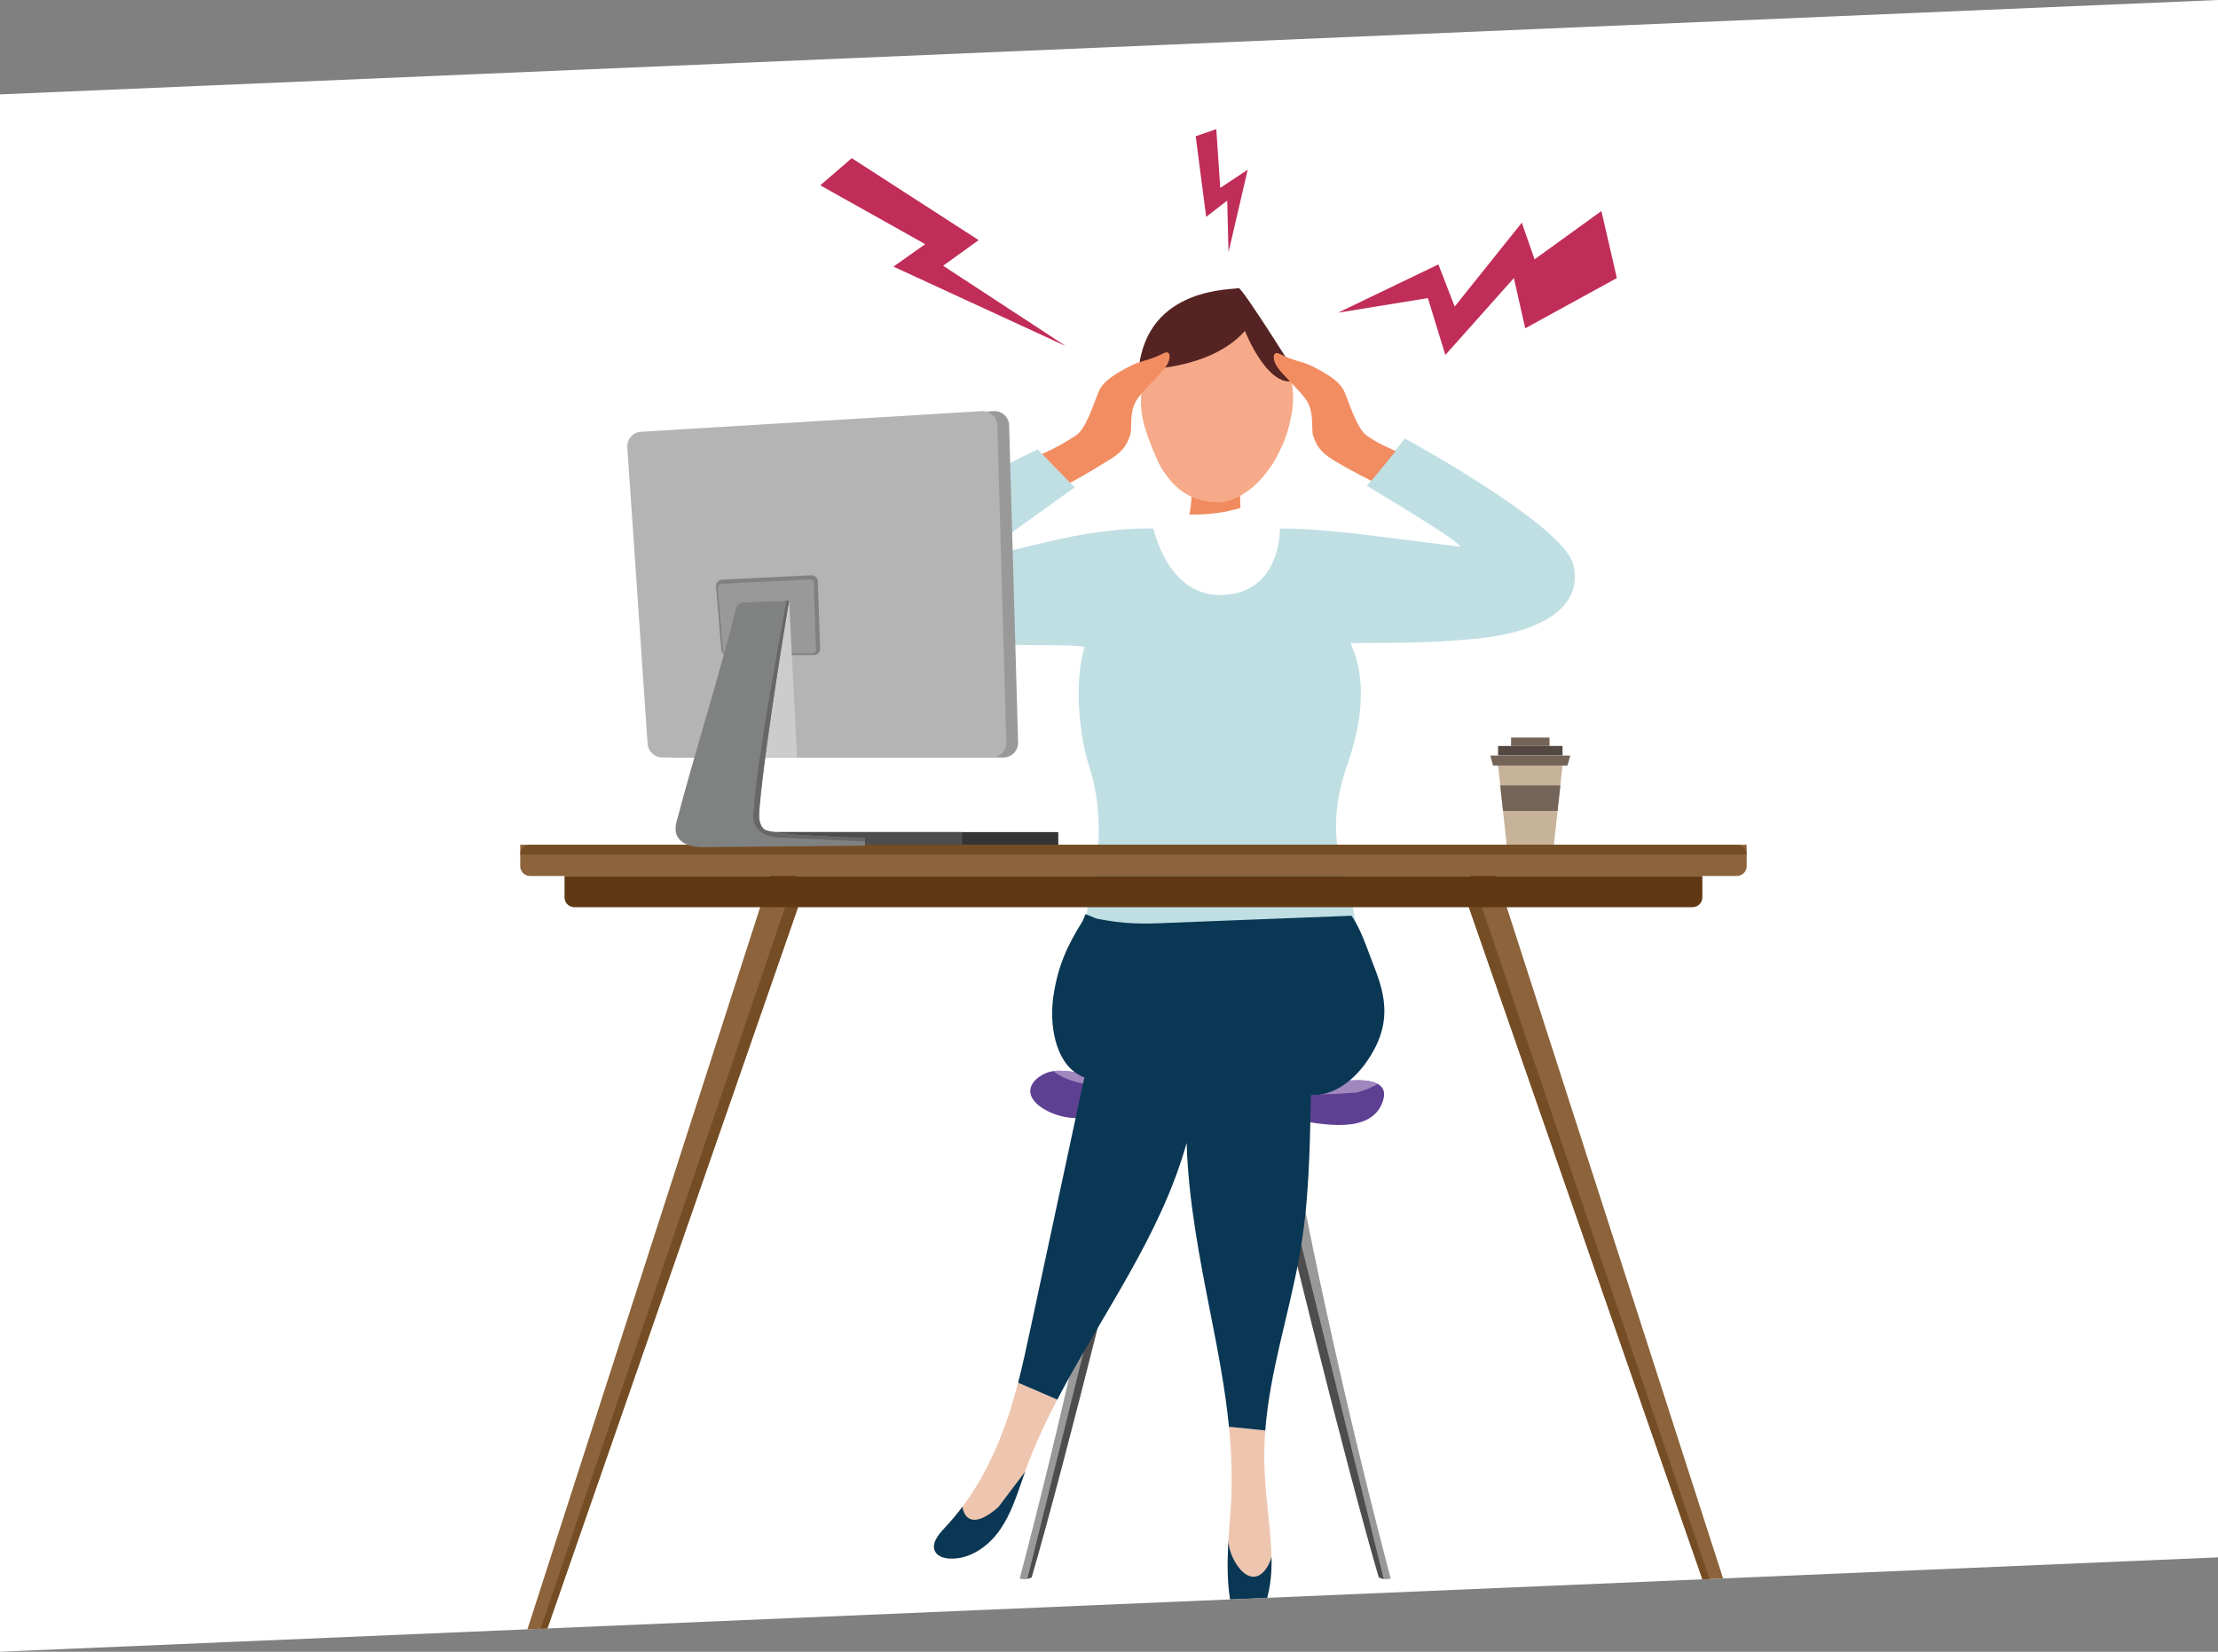<svg xmlns="http://www.w3.org/2000/svg" xmlns:xlink="http://www.w3.org/1999/xlink" viewBox="0 0 940 700"><rect x="0" y="0" width="940" height="700" fill="#808080" stroke="none"/><defs><style>.cls-1{clip-path:url(#clippath-2);}.cls-1,.cls-2{fill:none;}.cls-3{clip-path:url(#clippath);}.cls-4{fill:#676767;}.cls-5{fill:#ea5455;}.cls-6{fill:#eec6af;}.cls-7{fill:#fff;}.cls-8{fill:#746458;}.cls-9{fill:#a088bf;}.cls-10{fill:#b4b4b4;}.cls-11{fill:#8c633a;}.cls-12{fill:#c02d58;}.cls-13{fill:#c7b29a;}.cls-14{fill:#0a3754;}.cls-15{fill:#544842;}.cls-16{fill:#9a9999;}.cls-17{fill:#808181;}.cls-18{fill:#603914;}.cls-19{fill:#5e4092;}.cls-20{fill:#754d24;}.cls-21{fill:#343434;}.cls-22{fill:#4e4d4d;}.cls-23{fill:#cdcccc;mix-blend-mode:multiply;}.cls-2{clip-rule:evenodd;}.cls-24{clip-path:url(#clippath-1);}.cls-25{clip-path:url(#clippath-4);}.cls-26{clip-path:url(#clippath-3);}.cls-27{fill:#562323;}.cls-27,.cls-28,.cls-29,.cls-30,.cls-31{fill-rule:evenodd;}.cls-28{fill:#bfdfe3;}.cls-29{fill:#f28d62;}.cls-30{fill:#f18a5e;}.cls-31{fill:#f6aa89;}.cls-32{isolation:isolate;}</style><clipPath id="clippath"><polygon class="cls-7" points="940 660 0 700 0 40 940 0 940 660"></polygon></clipPath><clipPath id="clippath-1"><polygon class="cls-2" points="700.38 33.74 337.8 33.74 337.8 396.32 700.38 396.32 700.38 33.74 700.38 33.74"></polygon></clipPath><clipPath id="clippath-2"><polygon class="cls-2" points="700.38 33.74 337.8 33.74 337.8 396.32 700.38 396.32 700.38 33.74 700.38 33.74"></polygon></clipPath><clipPath id="clippath-3"><rect class="cls-1" x="337.8" y="33.75" width="362.58" height="362.58"></rect></clipPath><clipPath id="clippath-4"><path class="cls-2" d="m483.82,225.78c6.39-1.38,10.35-.18,16.63-2.74,5.2-2.12,4.11-12.67,5.09-18.46.76-4.51,19.21-1.94,19.79,2.47.66,5-.76,13.26,3.99,16.09,6.62,3.94,11.32.43,17.59,3.91,11.32,6.3-18.51,64.94-53.55,35.21-11.13-9.44-9.54-36.49-9.54-36.49h0Z"></path></clipPath></defs><g class="cls-32"><g id="Livello_1"><polygon class="cls-7" points="940 660 0 700 0 40 940 0 940 660"></polygon><g class="cls-3"><path class="cls-16" d="m488.76,463.05c-6.09,31.72-38.39,160.7-51.58,205.44-.56.29-1.15.5-1.78.63-1.08.23-2.2.18-3.24-.15,17.51-66.65,32.54-133.95,45.03-201.73l9.05-3.27,2.53-.91Z"></path><path class="cls-16" d="m589.38,668.96c-.96.3-1.99.36-2.98.19-.71-.1-1.41-.33-2.04-.66-13.2-44.74-45.5-173.71-51.6-205.44l3.13,1.13,8.45,3.05c12.49,67.78,27.52,135.08,45.04,201.73Z"></path><path class="cls-22" d="m488.76,463.05c-6.09,31.72-38.39,160.7-51.58,205.44-.56.29-1.15.5-1.78.63l50.83-205.15,2.53-.91Z"></path><path class="cls-22" d="m586.41,669.15c-.71-.1-1.41-.33-2.04-.66-13.2-44.74-45.5-173.71-51.6-205.44l3.13,1.13,50.51,204.97Z"></path><path class="cls-19" d="m586.14,466.49c-4.79,14.79-26.31,9.72-37.21,8.2-10.51-1.48-20.9-3.32-31.55-3.43-.85-.01-1.69-.01-2.54,0-9.72.05-19.62.95-29.1,1.5-9.96.58-19.92.89-29.9,1.05-5.72.09-14.23-2.83-17.77-7.52-4.04-5.32,1.15-10.21,6.21-11.86.71-.24,1.44-.4,2.15-.5,2.6-.38,5.18,0,7.83.25,5.33.5,62.47,5.16,62.47,5.42v.11c-.01,1.28,41.2-.54,45.23-.81,4.19-.29,16.41-2.54,21.91.45,2.33,1.25,3.44,3.45,2.25,7.15Z"></path><path class="cls-9" d="m583.89,459.35c-4.32,2.68-9.19,3.7-9.19,3.7-35.35,2.75-89.79-.89-108.88-2.77-11.04-1.09-16.63-4.05-19.38-6.36,2.6-.38,5.18,0,7.83.25,5.33.5,62.47,5.16,62.47,5.42v.11c-.01,1.28,41.2-.54,45.23-.81,4.19-.29,16.41-2.54,21.91.45Z"></path><path class="cls-6" d="m448.08,593.15c-1.15,2.2-2.28,4.42-3.37,6.65-.35.69-.69,1.39-1.03,2.1-.56,1.16-1.13,2.34-1.68,3.53-.33.7-.65,1.4-.96,2.1-2.42,5.32-4.66,10.71-6.63,16.22-1.66,4.63-3.17,9.37-5.03,13.92-1.46,3.6-3.17,7.08-5.36,10.3-4.94,7.3-13.12,13.14-21.9,12.51-2.2-.16-4.59-.88-5.71-2.78-1.93-3.27,1.06-7.13,3.69-9.89.36-.39.73-.78,1.06-1.16,2.4-2.59,4.64-5.29,6.75-8.11,8.51-11.38,14.7-24.45,19.27-38.02.26-.79.53-1.59.79-2.39.39-1.19.75-2.38,1.1-3.58.25-.81.5-1.63.73-2.44.03-.05.04-.11.05-.16.56-1.98,1.1-3.97,1.61-5.96,4.46,1.91,12.14,5.24,16.61,7.16Z"></path><path class="cls-6" d="m535.2,682.55c-1.01,2.47-2.59,5.07-5.18,5.66-4.29.95-7.38-4.09-8.3-8.4-1.75-8.2-1.61-18.03-1.08-27.33.26-4.28.6-8.45.88-12.3.5-6.87.59-13.62.36-20.29-.02-.83-.05-1.65-.1-2.48-.05-1.24-.11-2.48-.19-3.7-.06-.84-.11-1.66-.18-2.49-.15-2.14-.34-4.27-.55-6.39l.66-.08c4.79.49,9.6.98,14.39,1.45l.31.03c-.16,2.13-.28,4.25-.34,6.41-.04.75-.05,1.51-.06,2.27-.03,1.3-.03,2.62-.01,3.94.01.75.03,1.5.05,2.25.01.41.03.84.04,1.25.55,14.02,2.77,26.16,2.98,37.46.16,7.88-.66,15.34-3.69,22.75Z"></path><path class="cls-17" d="m558.17,464.28l-2.52-.2c-7.73-.38-13.5-4.79-21.07-6.39-6.72-1.43-13.86.33-19.6,4.12-6.71,4.43-11.28,15.76-12.09,22.58,0,0,1.41-17.29,11.82-23.54,12.19-7.34,23.29-3.05,23.73-2.89,1.47.52,13.5,6.18,18.76,6.15.33,0,.65.13.96.19Z"></path><path class="cls-17" d="m499.04,416.75c-9.71,1.06-20.3,2.53-27.03,9.62-4.41,4.64-6.43,11.01-8.32,17.13-1.31,4.29-2.8,8.74-4.12,13.03l-.26-.06s2.52-13.51,5.34-19.84c1.86-4.16,4.78-13.52,18.07-17.57,5.63-1.72,15.03-2.18,16.32-2.32Z"></path><path class="cls-18" d="m553.76,352.87c-13.99.92-27.98,1.84-41.98,2.77-1.92.13-1.93,3.13,0,3,13.99-.92,27.98-1.84,41.98-2.77,1.92-.13,1.93-3.13,0-3h0Z"></path><rect class="cls-22" x="470" y="355.75" width="73.89" height="2.25"></rect><path class="cls-14" d="m434.42,623.75c-1.66,4.63-3.17,9.37-5.03,13.92-1.46,3.6-3.17,7.08-5.36,10.3-4.94,7.3-13.12,13.14-21.9,12.51-2.2-.16-4.59-.88-5.71-2.78-1.93-3.27,1.06-7.13,3.69-9.89.36-.39.73-.78,1.06-1.16,2.4-2.59,4.64-5.29,6.75-8.11.65,5.11,4.88,9.34,15.25.08l11.24-14.87Z"></path><path class="cls-14" d="m535.2,682.55c-1.01,2.47-2.59,5.07-5.18,5.66-4.29.95-7.38-4.09-8.3-8.4-1.75-8.2-1.61-18.03-1.08-27.33-.41,7.15,8.57,22.48,15.89,12.41,1.14-1.58,1.89-3.33,2.35-5.09.16,7.88-.66,15.34-3.69,22.75Z"></path><polygon class="cls-13" points="662.2 324.4 661.28 332.86 660.11 343.66 658.41 359.34 638.68 359.34 636.98 343.66 635.81 332.86 634.89 324.4 662.2 324.4"></polygon><polygon class="cls-8" points="664.31 324.43 632.78 324.43 631.59 320.19 665.5 320.19 664.31 324.43"></polygon><rect class="cls-15" x="634.89" y="316.15" width="27.31" height="4.01"></rect><rect class="cls-8" x="640.39" y="312.59" width="16.31" height="3.56"></rect><polygon class="cls-8" points="661.28 332.86 660.11 343.66 636.98 343.66 635.81 332.86 661.28 332.86"></polygon><g class="cls-24"><path class="cls-5" d="m421.95,219.09c5.4-16.84-15.75-28.01-15.75-28.01,0,0,16.35,20.56,15.75,28.01Z"></path><g class="cls-26"><path class="cls-27" d="m515.68,324.61c-18.01-3.1-41.35,1.15-69.86-23.48-5.81-5.02-10.37-10.32-12.31-18.83-2.42-10.6-2.34-21.78.3-32.42,5.24-21.12,29.78-19.17,35.29-36.23,3.79-11.75-9.07-20.31-9.04-31.65.03-10.27,7.81-17.68,11.41-26.22,4.99-11.84,5.54-20.64,12.81-31.95,5.92-9.21,17.2-13.32,25.71-14.41,22.66-2.91,42.03,5.35,49.97,33.83,3.71,13.31-1.7,32.41,4.01,45.87,7,16.53,25.4,21.57,30.76,40.92,4.98,17.99-11.97,21.55-8.52,30.5,5.82,15.07,21.14,12.85,14.08,34.72-3.17,9.82-12.33,17.93-24.77,20.68-5.23,1.15-10.8.95-16.1.37-6.79-.74-29.12,10.82-43.75,8.3h0Z"></path><path class="cls-31" d="m483.82,225.78c6.39-1.38,10.35-.18,16.63-2.74,5.2-2.12,4.11-12.67,5.09-18.46.76-4.51,19.21-1.94,19.79,2.47.66,5-.76,13.26,3.99,16.09,6.62,3.94,11.32.43,17.59,3.91,11.32,6.3-18.51,64.94-53.55,35.21-11.13-9.44-9.54-36.49-9.54-36.49h0Z"></path></g><g class="cls-25"><path class="cls-30" d="m497.69,217.68s25.27,3.2,40.18-8.66l-.87-11.39-39.01,6.18-.3,13.88h0Z"></path></g><path class="cls-31" d="m516.34,133.07c17.91,0,35.41,19.98,31,42.68-1.21,6.22-2.4,9.69-3.68,12.51-3.57,7.86-5,9.47-7.54,12.75-6.14,7.91-14.43,11.91-19.57,11.9-6.05,0-14.8-1.62-21.5-10.51-2.74-3.63-3.78-4.97-7.42-14.3-1.45-3.73-3-7.96-3.66-12.37-3.45-22.86,14.45-42.66,32.36-42.66h0Z"></path><path class="cls-28" d="m370.97,243.56c3.45-23.43,68.8-53.08,68.8-53.08l15.75,16.06s-44.35,31.32-40.26,30.06c-1.76.46,20.62-5.25,35.99-8.59,21.51-4.68,37.58-4.02,37.58-4.02,0,0,5.92,28.39,28.39,28.17,25.9-.26,25.23-28.15,25.23-28.15,0,0,11.97-.27,34.63,2.44,12.32,1.47,41.35,5.23,41.35,5.23,4.35.1-39.15-25.8-39.15-25.8l16.12-20.03s66.72,36.25,71.28,53.14c4,14.81-7.44,28.06-40.09,31.57-21.47,2.3-40.12,1.78-54.31,1.98,7.43,15.45,4.67,34.56-1.4,51.9-6.02,17.19-6.18,32.79-.73,48.21,4.41,12.47,6.46,33.88,7.1,38.24,0,0-65.35,7.9-118.93-4.74,0,0,2.3-23.81,5.26-35.63,3.55-14.16,2.3-32.69-1.72-44.84-4.18-12.64-6.99-35.75-2.2-51.56-10.96-1.56-28.07.29-53.27-2.11-26.09-2.49-37.51-14.32-35.43-28.42h0Z"></path><path class="cls-27" d="m482.56,156.68s30.15.48,45.04-16.45c0,0,10.77,27.46,23.04,20.21,0,0-24.6-39.32-25.78-38.38-1.18.94-38.79-1.33-42.3,34.62h0Z"></path><path class="cls-29" d="m441.63,192.4c7.34-3.33,9.72-4.9,14.43-7.92,4.23-2.71,7.63-13.94,9.58-18.55,1.87-4.44,7.17-7.72,13.71-10.98,4.67-2.33,7.32-1.98,13.81-5.25,3.25-1.64,2.99,2.65,1.22,5.29-2.64,3.92-8.67,9.04-12.14,13.74-4.05,5.48-2.26,12.71-3.26,15.64-1.26,3.69-2.71,6.79-8.68,10.41-3.64,2.2-11.7,7.29-16.83,9.79l-11.84-12.16h0Z"></path><path class="cls-29" d="m591.52,191.18c-7.34-3.33-7.37-3.4-12.08-6.42-4.23-2.71-7.63-13.94-9.58-18.55-1.87-4.44-7.17-7.72-13.71-10.98-4.67-2.33-7.32-1.98-13.81-5.25-3.25-1.64-2.99,2.65-1.22,5.29,2.64,3.92,8.67,9.04,12.14,13.74,4.05,5.48,2.26,12.71,3.26,15.64,1.26,3.69,2.71,6.79,8.68,10.41,3.64,2.2,10.85,6.22,15.98,8.72l10.33-12.59h0Z"></path></g><path class="cls-14" d="m572.77,388.09c4.06,5.72,6.54,13.8,10.07,22.86,4.42,11.33,5.68,21.17.41,32.12-5.28,10.95-15.46,21.55-27.59,21l-.13.75c-.39,22.51-.79,45.13-4.78,67.28-4.63,25.59-12.58,49.02-14.52,74.12l-.31-.03c-4.79-.48-9.6-.96-14.39-1.45l-.66.08c-1.58-15.89-4.59-31.6-7.8-47.87-4.71-23.95-9.44-48.19-10.17-72.58-11.04,39.55-36.08,72.82-54.81,108.78-4.47-1.91-12.15-5.24-16.61-7.16,1.88-7.27,3.45-14.63,5.03-21.98,7.68-35.83,15.37-71.66,23.06-107.49l-.1-.03-.49-.1c-.65-.26-1.26-.58-1.85-.93-10.09-5.78-12.44-21.47-10.7-33.26,1.84-12.49,5.68-21.12,12.36-31.82.43-.68.85-2.29,1.28-2.98l4.62,1.89c11.81,2.38,19.62,2.35,31,1.79"></path><polygon class="cls-11" points="229.54 697.19 222.2 694.64 327.51 367.87 342.2 372.97 229.54 697.19"></polygon><polygon class="cls-20" points="229.54 697.19 227.04 696.32 337.19 371.23 342.2 372.97 229.54 697.19"></polygon><polygon class="cls-11" points="731.18 697.19 738.53 694.64 633.22 367.87 618.52 372.97 731.18 697.19"></polygon><polygon class="cls-20" points="731.18 697.19 733.69 696.32 623.54 371.23 618.52 372.97 731.18 697.19"></polygon><path class="cls-11" d="m220.48,358h519.77v9.08c0,2.29-1.86,4.15-4.15,4.15H224.63c-2.29,0-4.15-1.86-4.15-4.15v-9.08h0Z"></path><path class="cls-18" d="m239.25,371.23h482.22v9.08c0,2.29-1.86,4.15-4.15,4.15H243.4c-2.29,0-4.15-1.86-4.15-4.15v-9.08h0Z"></path><path class="cls-20" d="m740.25,362.15H220.48c0-2.29,1.86-4.15,4.15-4.15h511.47c2.29,0,4.15,1.86,4.15,4.15h0Z"></path><rect class="cls-21" x="319.19" y="352.65" width="129.31" height="5.35"></rect><rect class="cls-22" x="319.19" y="352.65" width="88.61" height="5.35"></rect><path class="cls-16" d="m425.27,321.02h-139.61c-3.27,0-5.97-2.53-6.2-5.79l-8.61-125.63c-.24-3.44,2.38-6.42,5.82-6.62l144.43-8.74c3.5-.21,6.49,2.52,6.58,6.02l3.79,134.37c.1,3.5-2.71,6.39-6.21,6.39Z"></path><path class="cls-10" d="m426.47,314.63c.1,3.5-2.72,6.38-6.21,6.38h-139.61c-3.27,0-5.97-2.53-6.19-5.78l-8.61-125.62c-.24-3.44,2.38-6.42,5.82-6.63l144.43-8.74c3.5-.21,6.48,2.52,6.58,6.02l3.79,134.37Z"></path><path class="cls-17" d="m308.53,277.62c-1.51,0-2.74-1.02-2.85-2.38l-2.23-26.82c-.05-.65.16-1.29.6-1.79.51-.58,1.27-.93,2.09-.97l37.47-1.87h.13c1.55,0,2.81,1.09,2.86,2.49l.98,28.68c.02.65-.22,1.28-.7,1.77-.54.56-1.33.88-2.16.88h-36.19Z"></path><path class="cls-16" d="m344.2,276.89h-36.19c-.85,0-1.55-.54-1.61-1.24l-2.23-26.82c-.06-.73.62-1.37,1.51-1.41l37.44-1.87c.91-.05,1.68.54,1.71,1.29l.98,28.68c.03.75-.7,1.36-1.61,1.36Z"></path><polygon class="cls-23" points="337.8 321.02 321.8 321.02 329.01 254.73 334.42 254.48 337.8 321.02"></polygon><path class="cls-17" d="m366.57,355.01v3.39l-69.43.63c-4.13-.11-12.8-1.73-10.46-10.6,8.04-30.52,16.94-57.75,25.35-90.83.32-1.26,1.43-2.17,2.72-2.23l18.58-.84,1.09-.05s-9.9,58.49-12.5,87.36c-.31,3.55-.69,7.15,1.9,9.61,2.6,2.5,39.41,3.64,42.75,3.55Z"></path><path class="cls-4" d="m366.57,355.01v1.6l-36.08-1.66c-14.39-.63-10.95-12.35-10.95-12.35.58-16.58,11.85-77.65,13.79-88.06l1.09-.05s-9.9,58.49-12.5,87.36c-.31,3.55-.69,7.15,1.9,9.61,2.6,2.5,39.41,3.64,42.75,3.55Z"></path></g><polygon class="cls-12" points="347.64 78.54 392.12 103.47 378.64 112.99 451.77 146.71 399.7 112.62 414.76 101.76 360.98 67.03 347.64 78.54"></polygon><polygon class="cls-12" points="678.68 89.44 650.36 109.9 644.95 94.37 616.51 129.91 609.59 112.06 567.04 132.53 605.14 126.33 612.54 150.43 641.59 117.84 646.4 139.13 685.23 117.84 678.68 89.44"></polygon><polygon class="cls-12" points="506.74 57.73 511.18 91.91 520.1 85.01 520.65 106.87 528.78 71.93 517.14 79.64 515.48 54.73 506.74 57.73"></polygon></g></g></svg>
